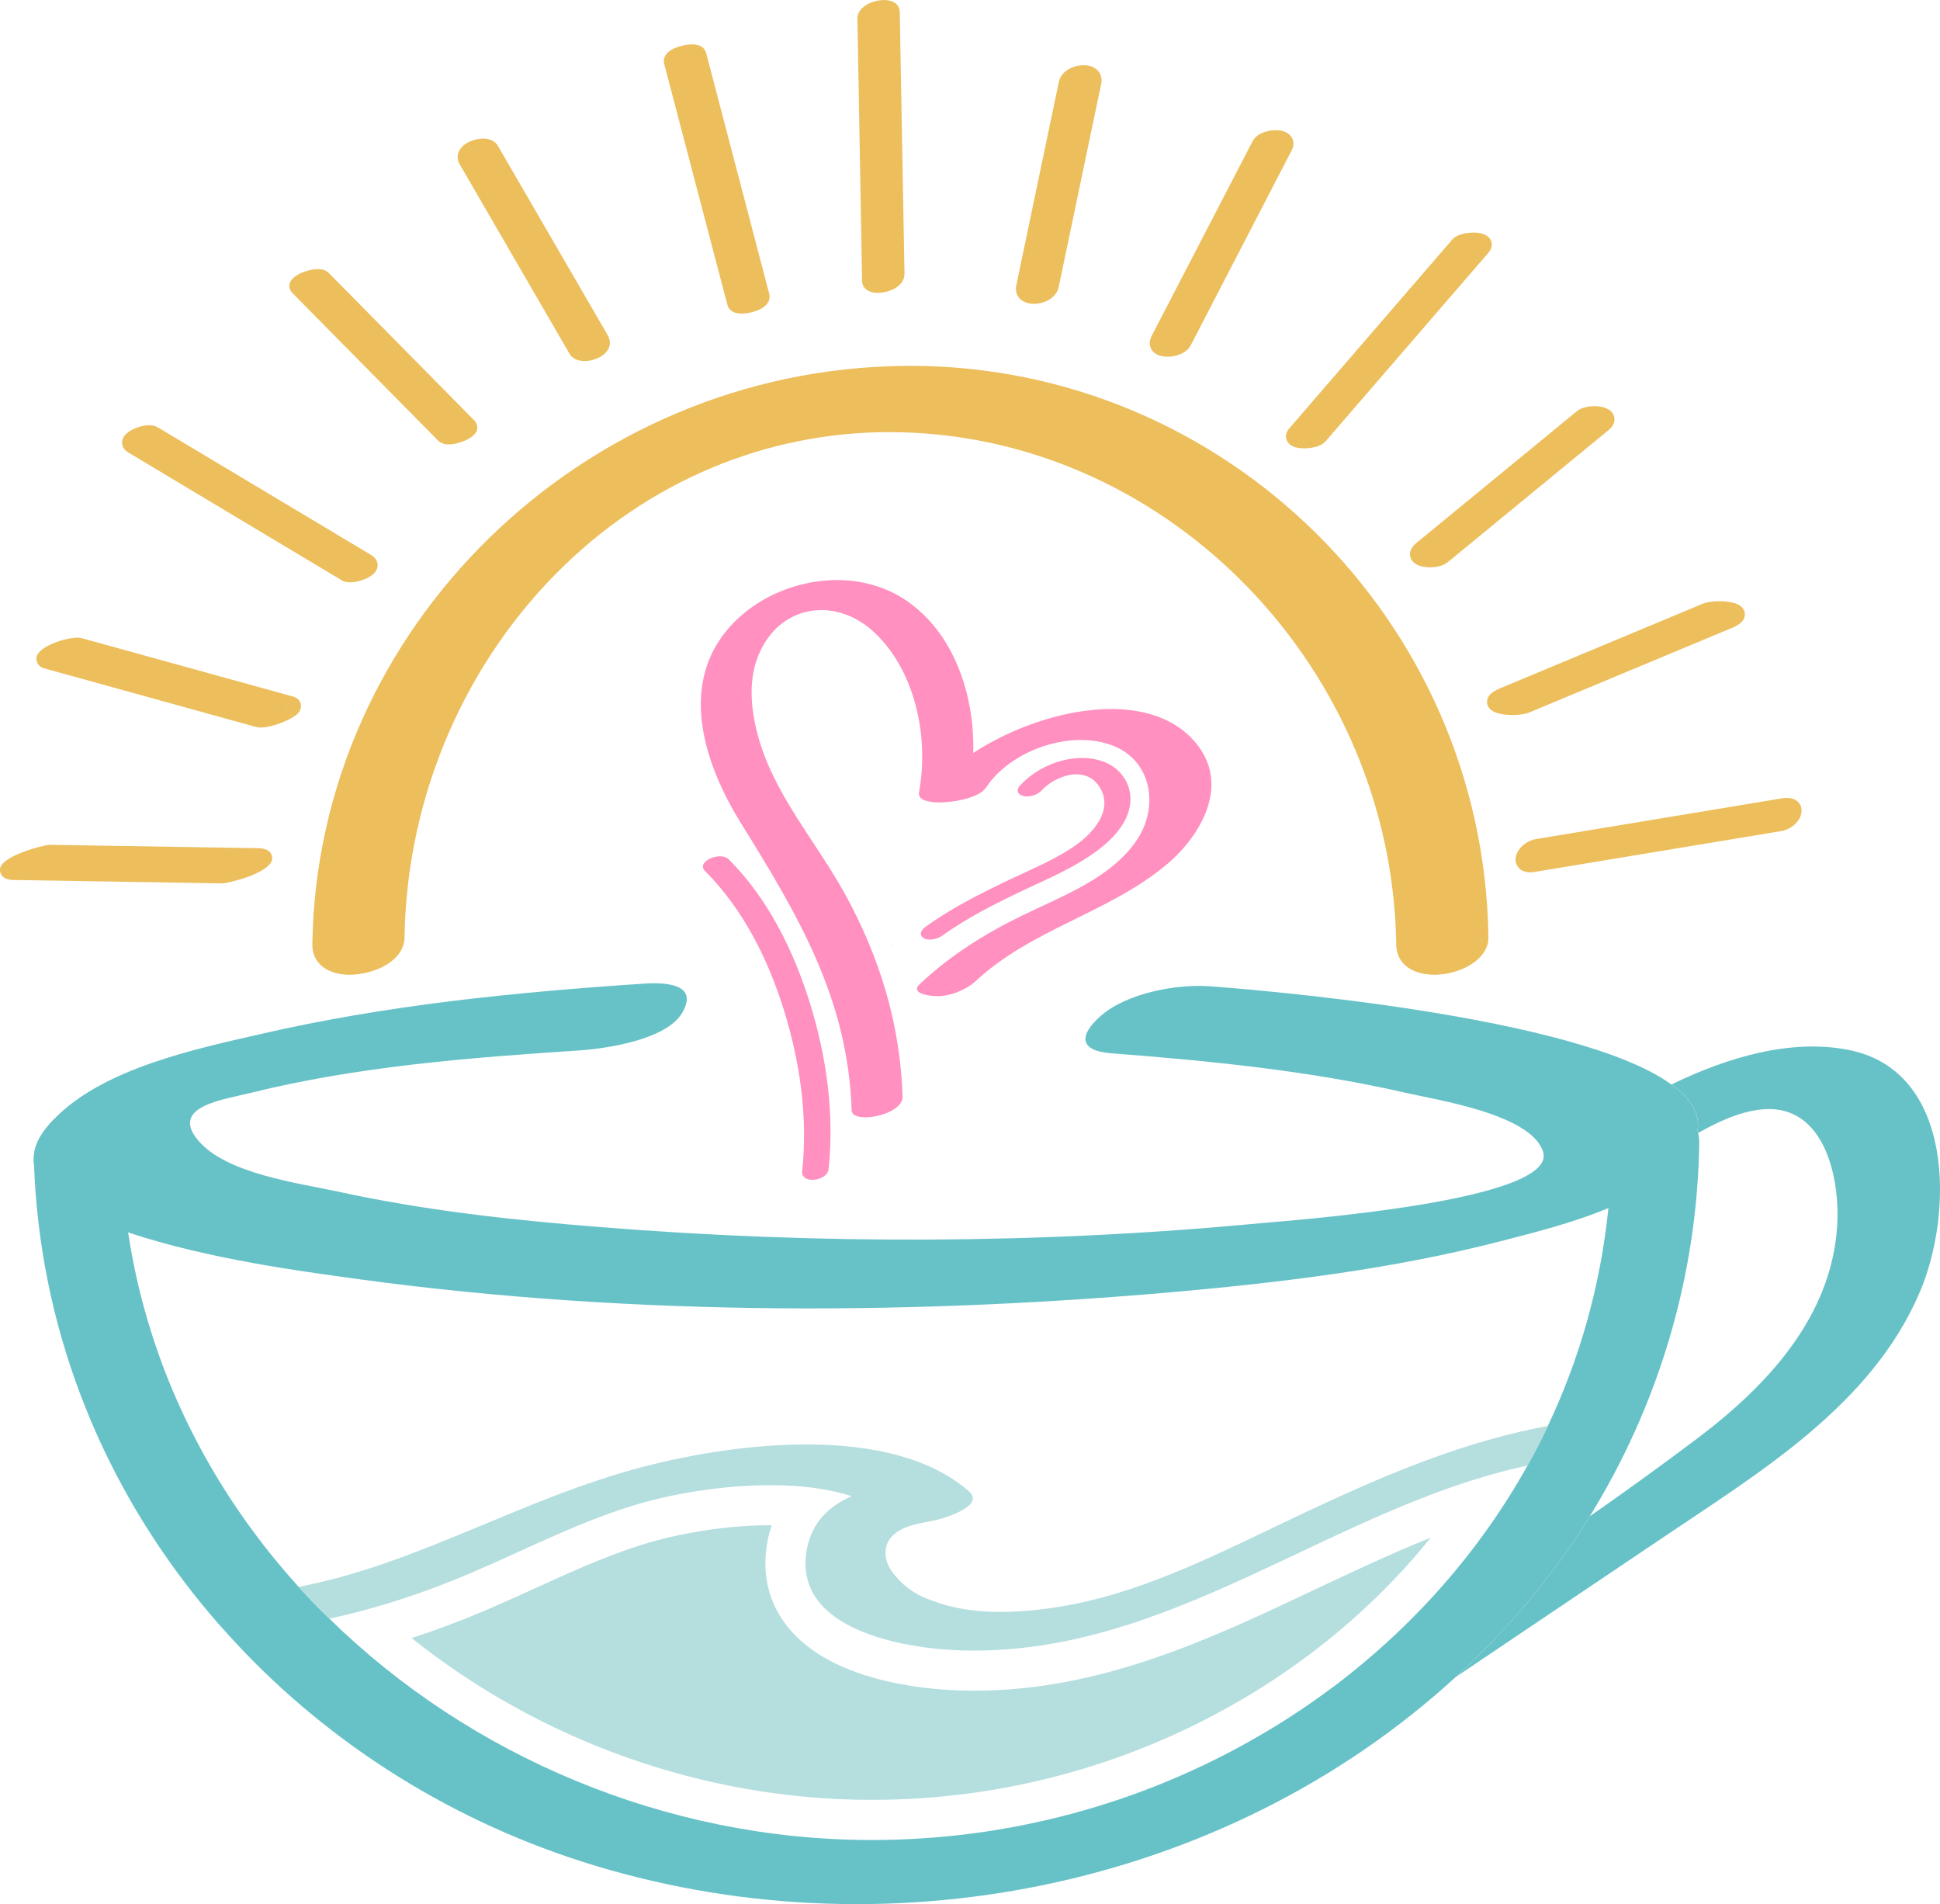 <?xml version="1.0" encoding="UTF-8"?><svg id="Layer_1" xmlns="http://www.w3.org/2000/svg" viewBox="0 0 678.2 665.5"><defs><style>.cls-1{fill:#b5dede;}.cls-2{fill:#ff90bf;}.cls-3{fill:#f58c8b;}.cls-4{fill:#67c2c8;}.cls-5{fill:#ecbe5c;}</style></defs><path class="cls-1" d="M500.13,537.44c-12.11,15.05-26.22,28.65-42.21,40.71l-.05.05-.33.23-.33.23c-7.99,5.98-16.36,11.5-24.91,16.36-38.56,22.25-82.6,34.03-127.38,34.03h-.75c-58.01-.09-115.13-20.47-160.28-56.56,8.69-2.8,17.44-6.08,26.18-9.82,5.75-2.48,11.55-5.09,17.11-7.62,15.29-6.97,29.73-13.51,44.83-17.3,5.61-1.4,20.38-4.67,37.16-4.67h.61c-.56,1.73-1.08,3.55-1.45,5.42-2.15,11.22.23,21.64,7.01,30.06,15,18.84,46.98,21.83,60.07,22.25,1.68.05,3.41.09,5.09.09,44.41,0,82.6-18.04,119.52-35.53,13.6-6.4,26.83-12.62,40.11-17.95Z"/><path class="cls-5" d="M93.22,307.55c.05,0,.1,0,.15,0-.01,0-.02,0-.03,0h-.12Z"/><path class="cls-5" d="M520.33,327.59c.1,7.67-9.58,12.96-18.69,13.09-8.18,0-13.44-4.01-13.53-10.48-1.37-96.26-78.84-176.6-172.74-179.11-43.72-1.21-85.49,15.25-117.72,46.17-35.06,33.66-55.53,81.2-56.23,130.42-.06,3.88-2.52,7.39-6.97,9.87-3.31,1.85-7.87,3.12-12.23,3.12-2.99,0-5.92-.61-8.28-2.01-3.12-1.85-4.78-4.9-4.75-8.57,1.56-110.36,94.38-201.08,206.94-202.2.67-.03,1.37-.03,2.04-.03,110.14,0,200.6,89.16,202.16,199.71Z"/><path class="cls-3" d="M303.53,332.61c.23.19.61.33,1.03.37-.47-.09-.84-.19-1.03-.37Z"/><path class="cls-3" d="M312.31,329.9c.09.42-.19.84-.65,1.22.42-.42.65-.79.65-1.22Z"/><path class="cls-4" d="M593.43,395.39c-.05.23-.09.51-.19.79-.51,2.34-1.73,4.77-3.69,7.29-6.36,8.18-16.36,14.16-27.25,18.74-12.71,5.33-26.74,8.74-37.67,11.59-37.49,9.68-76.28,14.4-114.8,17.81-96.62,8.46-196.42,8.18-292.52-5.66-7.95-1.17-44.64-5.75-72.5-15.24-17.39-5.89-31.36-13.74-32.91-23.84-.19-.93-.19-1.87-.05-2.9.23-3.27,1.78-6.78,4.96-10.52.65-.79,1.31-1.54,2.01-2.24,17.11-17.81,49.69-24.63,72.17-29.78,44.08-10.19,89.37-14.68,134.43-17.67,8.46-.51,18.56.56,13.13,10.1-5.42,9.54-26.46,12.62-36.18,13.28-38.33,2.52-77.36,5.56-114.71,14.82-9.35,2.34-28.47,4.67-18.37,16.64,9.86,11.69,35.29,14.91,49.03,17.9,29.96,6.54,60.63,9.91,91.2,12.34,76.71,6.17,154.3,5.98,230.91-1.31,10.38-.98,104.52-7.67,99-25.01-4.11-13.13-37.44-18.14-47.77-20.52-33.89-7.81-68.67-11.22-103.26-13.88-11.78-.93-10.8-6.78-3.51-13.13,9.11-7.95,26.6-11.17,38.28-10.28,12.76.98,127.42,9.82,161.12,34.31,6.68,4.81,10.19,10.24,9.11,16.36Z"/><path class="cls-4" d="M594.04,399.08c-.61,46.65-14.12,91.76-38.28,130.88-9.26,14.91-20.01,28.93-32.21,41.79-4.72,5-9.63,9.82-14.68,14.4-81.1,74.23-200.81,97.97-305.47,64.46-48.57-15.57-91.43-43.47-124.2-79.93-3.97-4.35-7.76-8.83-11.41-13.46-33.33-42.12-53.85-93.95-55.91-150.33-.05-.93-.05-1.92-.05-2.9.23-3.27,1.78-6.78,4.96-10.52.65-.79,1.31-1.54,2.01-2.24,8.98-4.58,23.28-3.13,23.42,7.85.14,10.75,1.03,21.31,2.57,31.65,7.15,47.44,28.7,89.75,59.6,123.87,3.46,3.83,7.06,7.57,10.75,11.12,49.03,48.05,117.51,77.22,188.98,77.36,48.52.14,95.17-12.81,135.18-35.9,9.16-5.24,17.95-11.03,26.32-17.3.14-.09.28-.19.42-.28,27.77-20.89,51.09-47.12,67.97-77.41,2.52-4.53,4.91-9.12,7.1-13.84,11.08-23.37,18.42-48.94,21.17-76.15.19-1.82.37-3.65.51-5.47.37-5.14.65-10.33.7-15.57.19-12.71,25.66-17.3,29.92-5.8.09.19.14.37.19.61.28.93.42,1.96.42,3.08Z"/><path class="cls-4" d="M671.16,451.53c-16.78,39.5-55.86,62.96-89.93,85.91-24.12,16.22-48.24,32.49-72.36,48.71,5.05-4.58,9.96-9.4,14.68-14.4,12.2-12.85,22.95-26.88,32.21-41.79,12.71-8.88,25.29-17.95,37.63-27.25,24.4-18.42,47.02-42.49,48.89-74.7.89-15.19-3.79-40.01-23.42-40.39-7.81-.14-16.73,3.51-25.24,8.37-.05-.23-.09-.42-.19-.61,1.08-6.12-2.43-11.55-9.11-16.36,20.1-9.77,41.93-15.94,61.75-12.11,37.39,7.2,36.74,57.4,25.1,84.61Z"/><path class="cls-1" d="M541.12,498.37c-2.2,4.72-4.58,9.3-7.1,13.84-68.34,14.58-124.99,66.89-198.19,64.6-19.12-.61-59.27-6.92-53.71-35.62,1.78-9.21,7.85-14.91,15.61-18.28-21.41-6.87-50.95-3.32-69.13,1.26-22.3,5.61-42.96,16.64-64.04,25.62-16.31,6.96-32.72,12.34-49.41,15.94-3.69-3.55-7.29-7.29-10.75-11.12,41.93-7.99,78.15-31.04,121.07-42.12,32.11-8.32,86.1-14.96,113.21,8.69,5.38,4.72-6.26,8.55-9.26,9.49-4.39,1.36-9.16,1.5-13.42,3.41-7.76,3.41-8.27,10.8-2.9,16.83,3.37,3.97,7.57,6.82,12.67,8.46,13.46,5.33,30.1,4.49,44.08,2.29,26.83-4.25,51.75-16.5,76.05-28.14,30.94-14.77,61.56-28.93,95.22-35.15Z"/><path class="cls-2" d="M407.45,302.48c-20.24,16.7-46.92,22.29-66.29,40.35-3.38,3.16-9.58,5.65-14.22,5.31-1.9-.12-9.09-.8-5.28-4.33,10.78-10.04,22.42-17.35,35.62-23.8,14.03-6.88,31.17-13.02,40.22-26.53,7.46-11.15,5.47-27.11-8.01-32.7-14.8-6.11-36.2,1.38-44.8,14.49-2.92,4.45-16.24,6.02-20.17,4.76-.03.03-.06,0-.06,0-2.12-.37-3.53-1.41-3.16-3.32,3.47-18.88-1.17-42.1-15.66-55.7-12.9-12.13-31.84-10.16-39.79,6.39-4.45,9.24-3.5,19.96-.92,29.6,5.56,20.57,20.24,36.94,30.4,55.33,12.22,22.17,19.38,45.54,20.2,70.93.21,6.51-17.63,9.86-17.81,4.79-1.26-39.06-18.76-68.2-38.75-100.44-12.25-19.77-21.56-46.73-5.19-66.94,14.49-17.9,43.42-24.01,62.89-10.9,16.89,11.39,24.13,33.29,23.55,53.4,23.49-15.35,60.98-23.43,77.66-3.72,12.44,14.68,2.06,32.7-10.41,43.02Z"/><path class="cls-2" d="M289.66,408.64c2.07-19.33-.71-39.26-6.43-57.76-5.71-18.47-14.68-36.73-28.46-50.53-2.97-2.97-11.57.8-8.32,4.05,13.41,13.43,22.12,30.93,27.68,48.91,5.56,17.99,8.32,37.18,6.3,55.98-.51,4.74,8.78,3.56,9.23-.65h0Z"/><path class="cls-2" d="M329.33,327.07c8.67-6.26,18.18-11.03,27.8-15.61,7.69-3.66,15.63-6.99,22.8-11.63,6.31-4.09,13.56-10.08,15.02-17.9,1.45-7.76-3.52-14.4-10.96-16.31-9.65-2.47-20.82,1.77-27.43,8.94-1.35,1.46-.95,3.01.96,3.59,1.96.6,5.03-.2,6.43-1.72,5.18-5.62,16.04-9.22,20.75-.87,4.33,7.67-2.4,15.36-8.32,19.61-7.05,5.06-15.19,8.34-22.99,12.05-10.3,4.9-20.57,10.01-29.84,16.71-1.39,1-2.51,2.71-.7,3.91,1.7,1.13,4.95.34,6.47-.76h0Z"/><path class="cls-5" d="M101.65,246.12l-.31,1.59s-.06-.06-.09-.1l.41-1.49Z"/><polygon class="cls-5" points="102.82 246.36 102.79 246.49 102.6 247.48 102.25 249.35 102.06 250.28 101.61 249.77 100.78 248.88 100.46 248.49 100.43 248.49 100.02 248.02 100.05 247.57 100.08 247.29 100.49 245.82 101.64 246.11 102.69 246.33 102.82 246.36"/><path class="cls-5" d="M102.82,246.36l-.13-.03-2.2-.51-.41,1.46-.03.29-.1.41.48.51h.03l.32.38.83.89c.22-.16.45-.29.64-.41l.35-1.88c.19-.25.32-.57.22-.86,0-.03,0-.06-.03-.13l.03-.13ZM101.35,247.7h-.03s-.06-.06-.06-.09l.38-1.5-.29,1.59Z"/><path class="cls-5" d="M101.64,246.11l-1.15-.29-.44,1.75-.1.41.48.51h.03l.86-.8s-.06-.06-.06-.09l.38-1.5ZM102.69,246.33l-2.2-.51-.44,1.75-.1.41.48.51h.03l.32.38.83.89.45.51.19-.92.35-1.88.19-.99.03-.13-.13-.03Z"/><path class="cls-5" d="M383.44,24.36c1.37,1.21,1.94,2.99,1.53,4.9l-14.87,71.07c-.8,3.82-5,5.86-8.6,5.86h-.16c-.7,0-1.24-.06-1.72-.19-1.62-.32-2.9-1.15-3.69-2.36-.73-1.11-.95-2.48-.64-3.95l14.87-71.07c.51-2.42,2.45-4.33,5.32-5.29,2.29-.76,5.73-.96,7.96,1.02Z"/><path class="cls-5" d="M314.54,4.17l1.66,91.55c0,1.94-1.11,3.69-3.12,4.94-1.75,1.05-4.14,1.69-6.24,1.69h-.16c-1.21,0-2.29-.29-3.18-.76-1.34-.73-2.13-1.97-2.13-3.44l-1.62-91.55c-.03-1.34.51-2.58,1.53-3.66,1.94-1.97,5.22-2.9,7.64-2.93h.03c4.14,0,5.6,2.26,5.6,4.17Z"/><path class="cls-5" d="M268.94,102.82c.25,1.02.57,4.52-6.02,6.27-1.34.35-2.58.51-3.63.51h-.16c-3.57-.06-4.59-1.94-4.84-3.06l-22.1-84.22c-.25-.99-.13-2.01.41-2.9.89-1.5,2.83-2.67,5.64-3.38,1.62-.45,4.74-1.02,6.88.22.89.51,1.5,1.31,1.75,2.29l22.07,84.25Z"/><path class="cls-5" d="M212.52,117.31c.89,1.56.92,3.28.06,4.84l-.03.03c-1.56,2.64-5.28,4.01-8.21,4.01h-.03c-2.48-.03-4.27-.92-5.19-2.52l-38.47-66.33c-.89-1.59-.89-3.31,0-4.87,1.5-2.61,5.29-4.01,8.25-4.04,2.33,0,4.2.92,5.16,2.55l38.47,66.33Z"/><path class="cls-5" d="M165.87,147.01c.86.89,1.18,2.1.86,3.25-.86,3.09-6.11,4.43-6.72,4.59-1.11.32-2.2.48-3.12.48h-.13c-1.5-.03-2.74-.51-3.6-1.34l-51.01-51.65c-.86-.89-1.18-2.1-.89-3.25.86-3.02,5.76-4.36,6.75-4.59,3.15-.8,5.44-.51,6.85.83l51.01,51.68Z"/><path class="cls-5" d="M102.37,243.43l-73.87-20.41c-3.25-.89-14.52,2.29-15.67,6.4-.38,1.53.29,3.53,2.74,4.2l74,20.47c.38.1.89.16,1.4.19h.13c4.01,0,10.83-2.77,12.86-4.78,1.53-1.46,1.3-2.96,1.18-3.53-.35-1.27-1.34-2.17-2.77-2.55ZM102.06,250.28l-.45-.51-.83-.89-.32-.38h-.03l-.48-.51.1-.41.03-.29.41-1.46,2.2.51.13.03-.03.13c.03.06.03.1.03.13.1.29-.03.6-.22.86l-.35,1.88-.19.92Z"/><path class="cls-5" d="M132.02,197.55c-.03,1.66-1.11,3.09-3.15,4.24-1.62.86-4.2,1.72-6.43,1.72h-.13c-1.15,0-2.04-.22-2.8-.67l-74.73-44.74c-2.42-1.5-2.48-3.85-1.53-5.41,1.11-1.88,3.98-3.15,6.11-3.69,1.37-.35,3.98-.76,5.8.35l74.73,44.71c1.94,1.18,2.13,2.83,2.13,3.5Z"/><path class="cls-5" d="M95.15,300.02c-.03,2.48-3.89,4.65-7.96,6.24-4.11,1.53-8.44,2.48-9.46,2.48h-.03l-72.57-1.18c-1.24,0-2.04-.13-2.71-.35-1.81-.6-2.45-2.07-2.42-3.22,0-.76.07-3.15,8.06-6.21,3.53-1.37,8.02-2.48,9.39-2.52l72.6,1.18c1.21.03,2.01.13,2.67.38,1.82.57,2.45,2.04,2.42,3.18Z"/><path class="cls-5" d="M520.36,88.3l-56.93,65.91c-1.62,1.88-5,2.48-7.48,2.48-.48,0-.92-.03-1.31-.06s-.7-.06-.99-.13c-2.04-.38-3.34-1.34-3.89-2.8-.22-.6-.6-2.26.99-4.01l56.9-65.91c2.07-2.42,7.07-2.8,9.74-2.29,2.07.41,3.38,1.37,3.92,2.83.25.8.48,2.32-.95,3.98Z"/><path class="cls-5" d="M451.49,52.67l-35.25,68.05c-1.43,2.74-5.16,3.95-8.09,3.95h-.19c-1.24-.03-2.48-.29-3.47-.76-1.24-.67-2.07-1.62-2.39-2.8-.32-1.15-.16-2.42.48-3.66l35.31-68.08c1.3-2.55,4.74-3.76,7.58-3.85,2.71-.16,4.97.73,6.02,2.39.45.67,1.27,2.42,0,4.78Z"/><path class="cls-5" d="M562.24,150.39l-56.11,46.08c-1.37,1.15-3.69,1.81-6.21,1.81h-.25c-1.37-.03-2.61-.25-3.6-.6-2.2-.83-2.9-2.26-3.12-3.34-.16-1.15.06-2.8,2.1-4.49l56.14-46.08c2.45-2.04,7.29-2.26,10.06-1.18,2.39.89,2.96,2.48,3.09,3.34.19,1.11,0,2.77-2.1,4.46Z"/><path class="cls-5" d="M534.66,249c-1.37.57-3.57.92-5.86.92-.45,0-.89-.03-1.34-.06-1.56-.06-4.49-.41-6.08-1.66-1.08-.76-1.66-2.04-1.5-3.31.29-2.26,2.58-3.5,4.55-4.33l70.75-29.52c3.31-1.37,10.63-1.27,13.28.76,1.11.83,1.66,2.07,1.5,3.34-.29,2.23-2.45,3.44-4.52,4.33h-.03l-70.75,29.52Z"/><path class="cls-5" d="M629.45,285.21c-.99,2.64-3.69,4.74-6.75,5.25l-85.94,14.23c-.67.13-1.27.19-1.82.19h-.09c-3.22-.06-4.68-1.97-4.97-3.76-.54-3.34,2.9-7.16,7.07-7.86l85.94-14.23c2.74-.45,4.75.06,5.95,1.53,1.05,1.24,1.24,2.93.6,4.65Z"/></svg>
